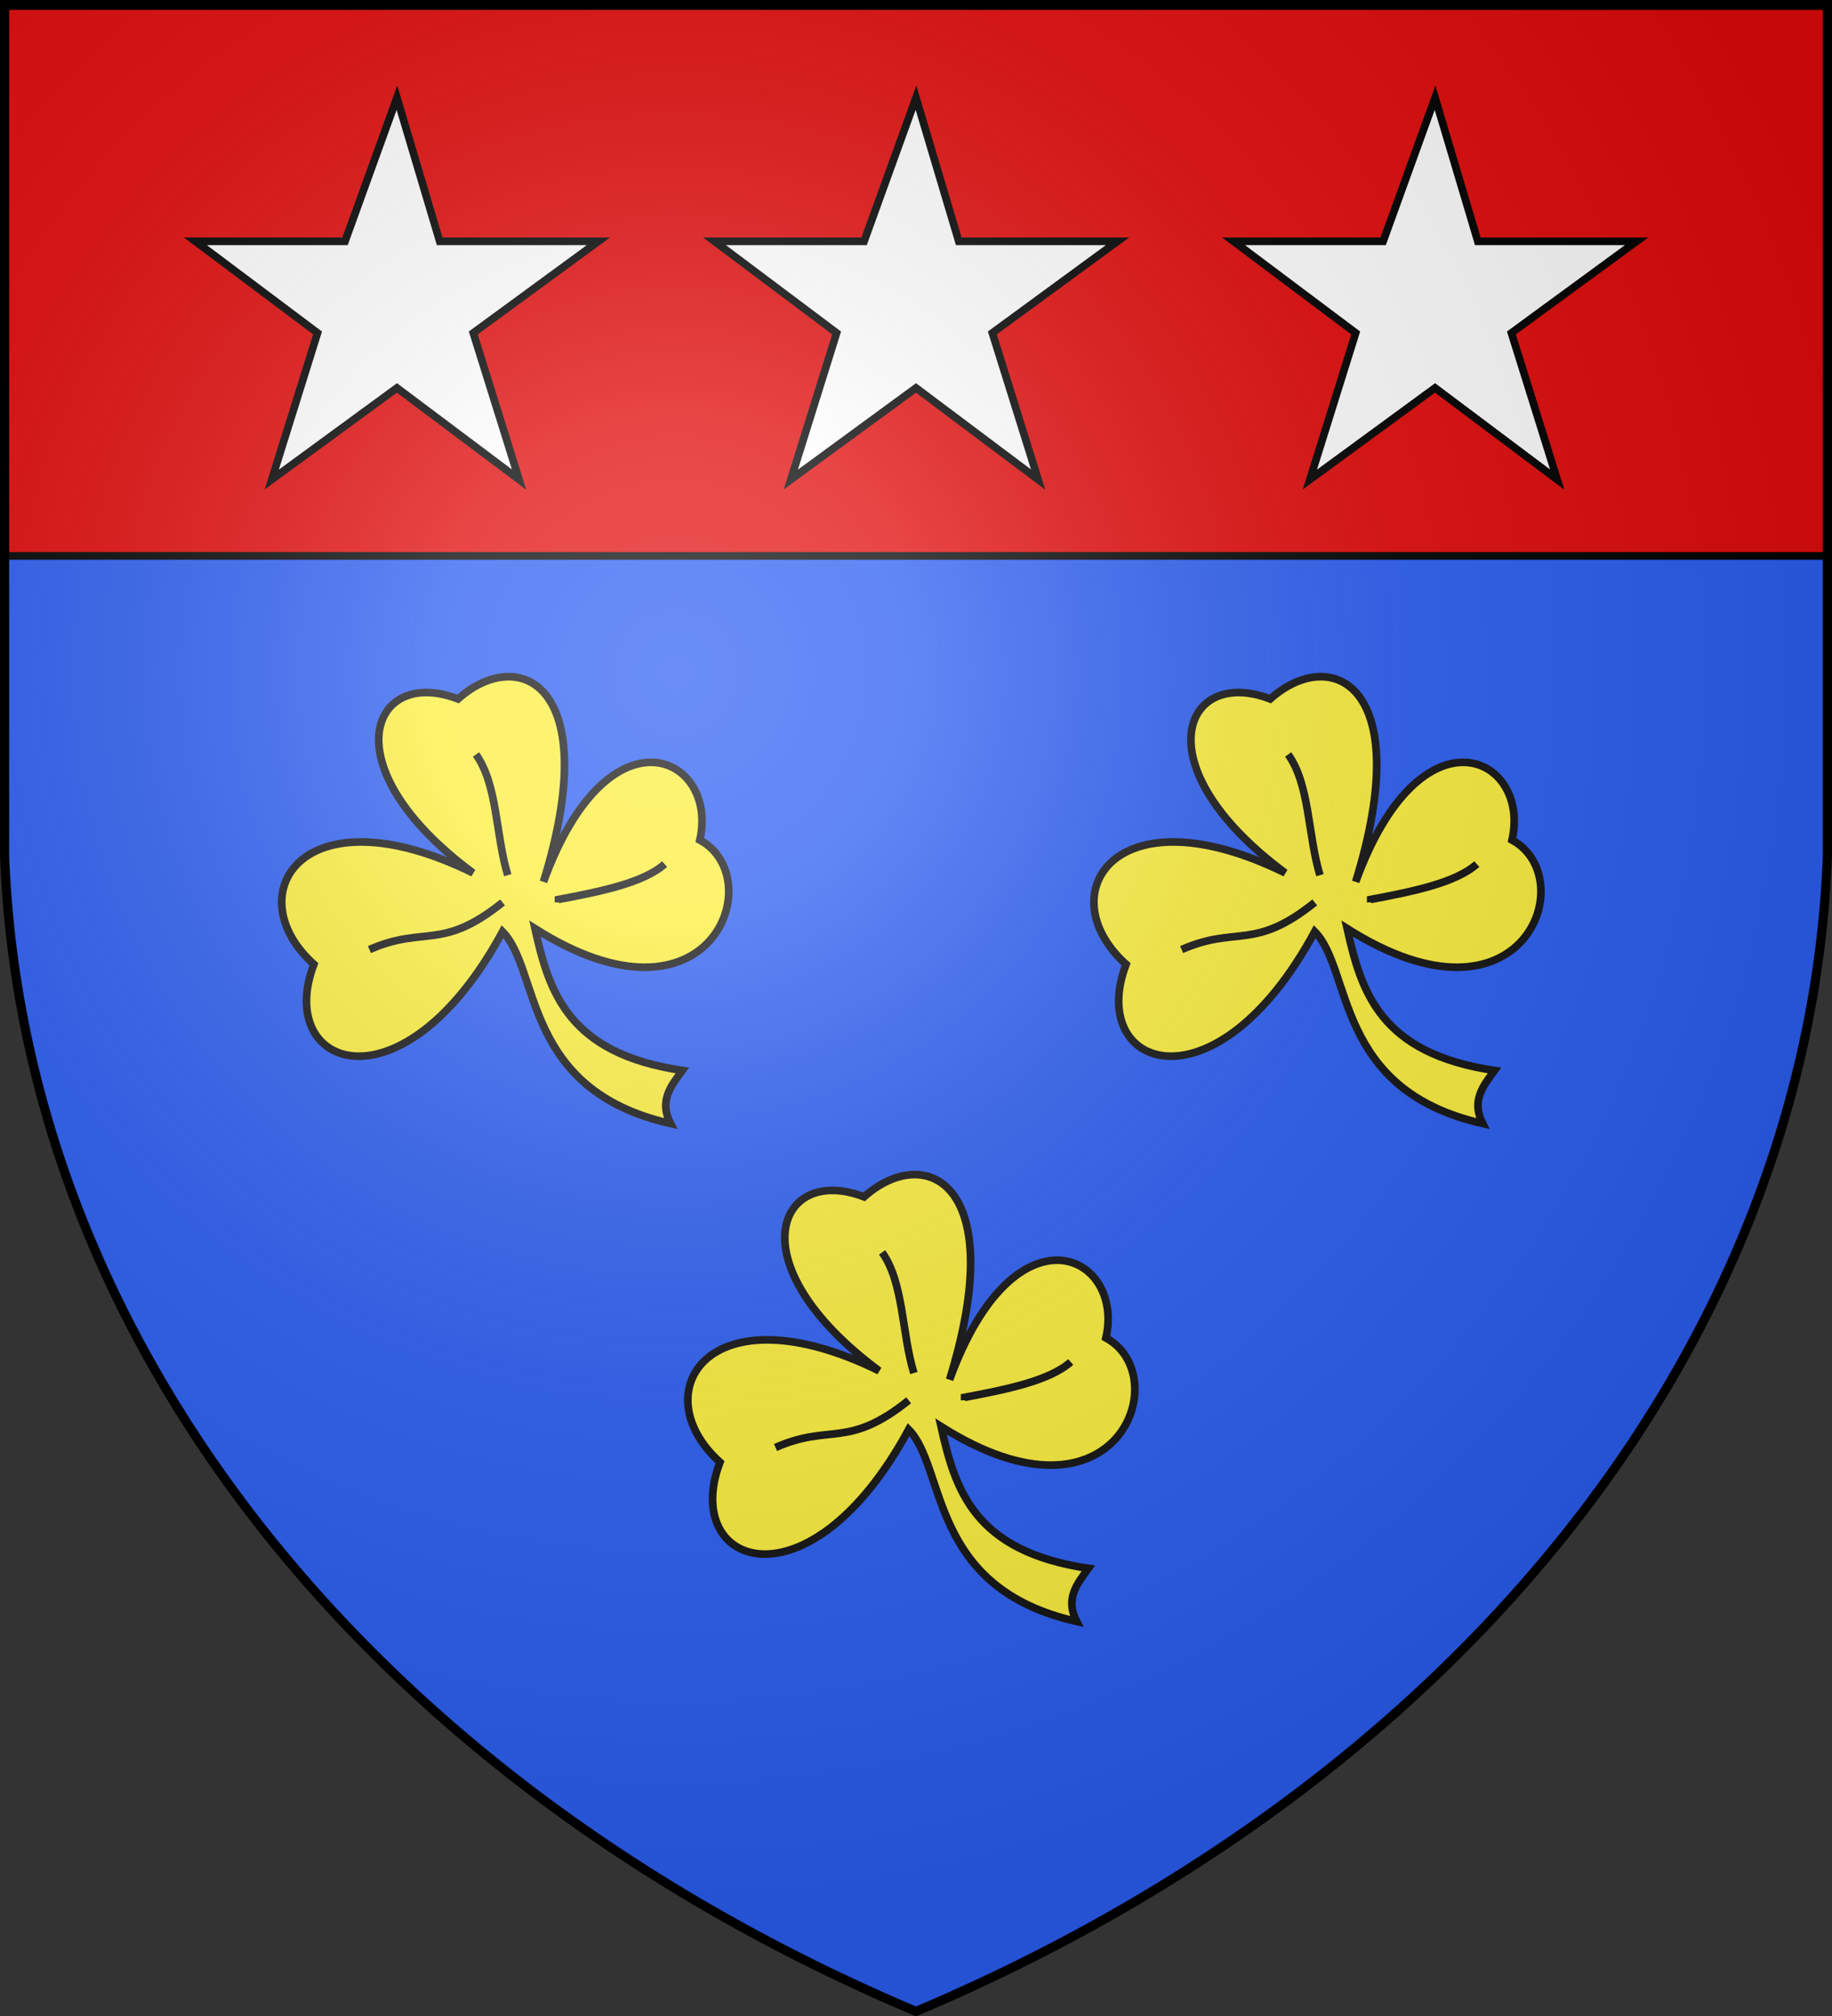 <svg xmlns="http://www.w3.org/2000/svg" xmlns:xlink="http://www.w3.org/1999/xlink" width="600" height="660" stroke="#000" stroke-width="2.5"><rect width="100%" height="100%" fill="#333333" stroke="none"/><defs><radialGradient id="d" cx="221" cy="226" r="300" gradientTransform="translate(-77 -85)scale(1.35)" gradientUnits="userSpaceOnUse"><stop offset="0" stop-color="#fff" stop-opacity=".3"/><stop offset=".2" stop-color="#fff" stop-opacity=".25"/><stop offset=".6" stop-color="#666" stop-opacity=".13"/><stop offset="1" stop-opacity=".13"/></radialGradient></defs><g fill="#2b5df2"><path id="c" d="M1.5 1.5h597V280A570 445 0 0 1 300 658.5 570 445 0 0 1 1.5 280Z"/></g><path fill="#e20909" d="M1 2h598v180H1z"/><path id="a" fill="#fff" d="m300 32 14 47h52l-41 30 15 48-40-30-41 30 15-48-40-30h49Z"/><use xlink:href="#a" x="-170"/><use xlink:href="#a" x="170"/><path id="b" fill="#fcef3c" stroke="#111" d="M297.6 458.436c-19.97 16.044-25.6 7.487-43.6 15.444M288.894 410c7.106 9.943 6.406 26.4 10.406 39.514m51.37-3.627c-6.89 6.113-20.737 8.936-34.748 11.583v.966M311 451.68c21.3-58.68 57.474-41.01 51.2-13.68 23 12.468 3.78 65.59-54 29 4.666 20.838 10.8 40.877 48.263 46.455-3.648 5.005-7.708 9.845-3.863 17.375-48.6-10.935-42.6-50.27-55-62.83-32.6 60.2-74.815 44.93-61.8 10.7-25.34-22.765-3.8-57.4 52.13-29.917-47.458-35.159-32.988-67.783-4.93-56.95C303 374 331 387 311 451.68Z"/><use xlink:href="#b" x="-133" y="-163"/><use xlink:href="#b" x="133" y="-163"/><use xlink:href="#c" fill="url(#d)" stroke-width="3"/></svg>